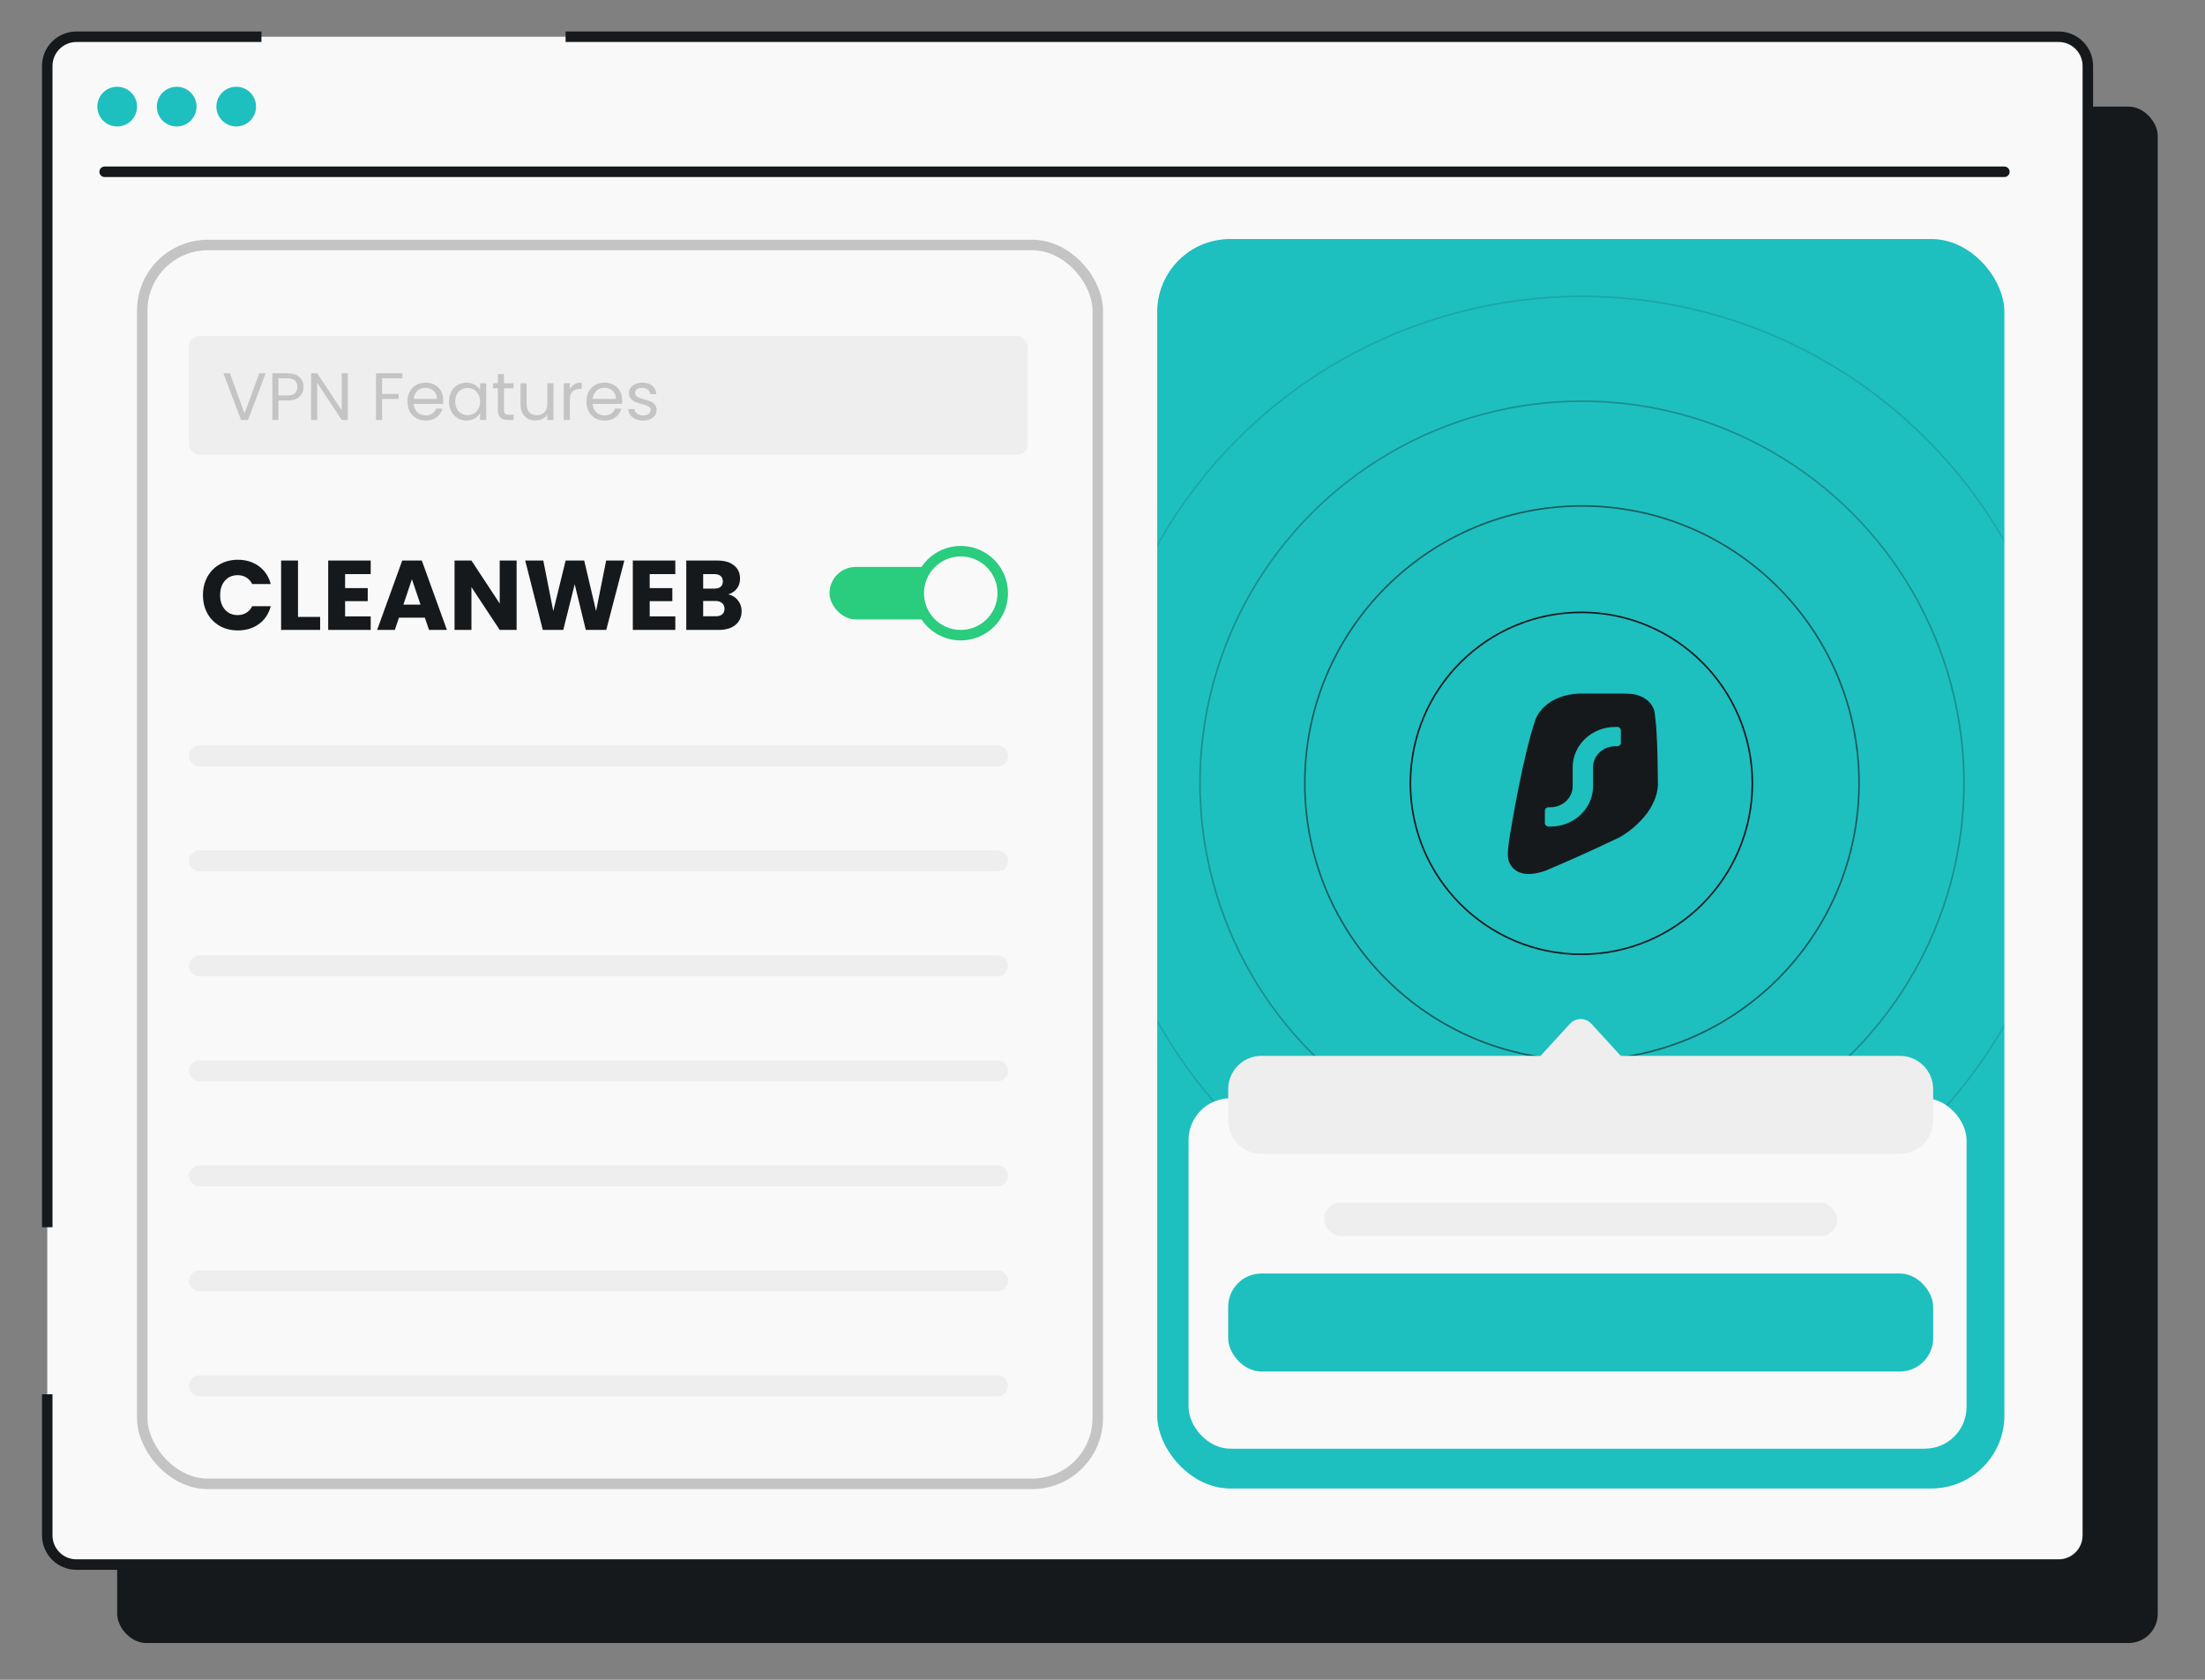 <svg width="210" height="160" viewBox="0 0 210 160" fill="none" xmlns="http://www.w3.org/2000/svg">
<rect x="0" y="0" width="210" height="160" fill="#808080" stroke="none"/>
<g clip-path="url(#clip0_5490_944)">
<rect x="11.159" y="10.154" width="194.341" height="146.346" rx="2.781" fill="#16191C"/>
<rect x="4.5" y="3.5" width="194.341" height="145.526" rx="2.781" fill="#F9F9F9"/>
<rect x="13.545" y="23.336" width="91.004" height="118" rx="6.254" stroke="#C4C4C5"/>
<path d="M9.965 16.362H190.893" stroke="#16191C" stroke-linecap="round"/>
<path d="M11.159 12.045C12.205 12.045 13.049 11.201 13.049 10.154C13.049 9.108 12.205 8.264 11.159 8.264C10.113 8.264 9.269 9.108 9.269 10.154C9.269 11.201 10.113 12.045 11.159 12.045Z" fill="#1EBFBF"/>
<path d="M16.828 12.045C17.874 12.045 18.718 11.201 18.718 10.154C18.718 9.108 17.874 8.264 16.828 8.264C15.782 8.264 14.938 9.108 14.938 10.154C14.938 11.201 15.782 12.045 16.828 12.045Z" fill="#1EBFBF"/>
<path d="M22.497 12.045C23.543 12.045 24.387 11.201 24.387 10.154C24.387 9.108 23.543 8.264 22.497 8.264C21.451 8.264 20.607 9.108 20.607 10.154C20.607 11.201 21.485 12.045 22.497 12.045Z" fill="#1EBFBF"/>
<path d="M24.9 3.5H7.281C5.745 3.5 4.5 4.745 4.5 6.281V116.894M53.867 3.5H196.06C197.596 3.5 198.841 4.745 198.841 6.281V146.245C198.841 147.781 197.596 149.026 196.06 149.026H7.281C5.745 149.026 4.5 147.781 4.5 146.245V132.802" stroke="#16191C"/>
<rect x="18" y="32" width="79.883" height="11.324" rx="1" fill="#EEEEEE"/>
<path d="M25.301 35.556L23.624 40H22.954L21.277 35.556H21.896L23.292 39.388L24.689 35.556H25.301ZM28.908 36.856C28.908 37.226 28.781 37.535 28.526 37.781C28.275 38.023 27.89 38.145 27.372 38.145H26.517V40H25.937V35.556H27.372C27.873 35.556 28.254 35.677 28.513 35.919C28.777 36.161 28.908 36.474 28.908 36.856ZM27.372 37.666C27.695 37.666 27.933 37.596 28.086 37.456C28.239 37.316 28.315 37.116 28.315 36.856C28.315 36.308 28.001 36.034 27.372 36.034H26.517V37.666H27.372ZM33.124 40H32.544L30.21 36.461V40H29.63V35.549H30.21L32.544 39.082V35.549H33.124V40ZM38.325 35.556V36.028H36.393V37.526H37.962V37.998H36.393V40H35.813V35.556H38.325ZM42.214 38.119C42.214 38.23 42.208 38.346 42.195 38.47H39.402C39.423 38.814 39.54 39.084 39.753 39.279C39.969 39.471 40.231 39.566 40.537 39.566C40.788 39.566 40.996 39.509 41.162 39.394C41.332 39.275 41.451 39.118 41.519 38.922H42.144C42.05 39.258 41.863 39.532 41.583 39.745C41.302 39.953 40.953 40.057 40.537 40.057C40.205 40.057 39.908 39.983 39.644 39.834C39.385 39.685 39.181 39.475 39.032 39.203C38.883 38.927 38.809 38.608 38.809 38.246C38.809 37.885 38.881 37.569 39.026 37.297C39.17 37.024 39.372 36.816 39.632 36.672C39.895 36.523 40.197 36.448 40.537 36.448C40.868 36.448 41.162 36.521 41.417 36.665C41.672 36.81 41.867 37.01 42.004 37.265C42.144 37.515 42.214 37.8 42.214 38.119ZM41.614 37.998C41.614 37.777 41.566 37.588 41.468 37.43C41.37 37.269 41.236 37.148 41.066 37.067C40.9 36.982 40.715 36.939 40.511 36.939C40.218 36.939 39.967 37.033 39.759 37.22C39.555 37.407 39.438 37.666 39.408 37.998H41.614ZM42.763 38.24C42.763 37.883 42.835 37.571 42.98 37.303C43.124 37.031 43.322 36.82 43.573 36.672C43.828 36.523 44.111 36.448 44.421 36.448C44.727 36.448 44.992 36.514 45.218 36.646C45.443 36.778 45.611 36.944 45.722 37.143V36.506H46.308V40H45.722V39.35C45.607 39.554 45.435 39.724 45.205 39.86C44.98 39.992 44.716 40.057 44.414 40.057C44.104 40.057 43.824 39.981 43.573 39.828C43.322 39.675 43.124 39.46 42.98 39.184C42.835 38.907 42.763 38.593 42.763 38.24ZM45.722 38.246C45.722 37.983 45.668 37.753 45.562 37.558C45.456 37.362 45.311 37.214 45.129 37.112C44.95 37.005 44.752 36.952 44.536 36.952C44.319 36.952 44.121 37.003 43.943 37.105C43.764 37.207 43.622 37.356 43.515 37.551C43.409 37.747 43.356 37.977 43.356 38.24C43.356 38.508 43.409 38.742 43.515 38.941C43.622 39.137 43.764 39.288 43.943 39.394C44.121 39.496 44.319 39.547 44.536 39.547C44.752 39.547 44.95 39.496 45.129 39.394C45.311 39.288 45.456 39.137 45.562 38.941C45.668 38.742 45.722 38.51 45.722 38.246ZM47.996 36.984V39.044C47.996 39.214 48.033 39.335 48.105 39.407C48.177 39.475 48.303 39.509 48.481 39.509H48.908V40H48.385C48.062 40 47.82 39.926 47.658 39.777C47.497 39.628 47.416 39.384 47.416 39.044V36.984H46.964V36.506H47.416V35.626H47.996V36.506H48.908V36.984H47.996ZM52.71 36.506V40H52.13V39.483C52.019 39.662 51.864 39.802 51.664 39.904C51.469 40.002 51.252 40.051 51.014 40.051C50.742 40.051 50.498 39.996 50.281 39.885C50.064 39.77 49.892 39.6 49.764 39.375C49.641 39.15 49.579 38.876 49.579 38.553V36.506H50.153V38.476C50.153 38.82 50.24 39.086 50.415 39.273C50.589 39.456 50.827 39.547 51.129 39.547C51.439 39.547 51.684 39.452 51.862 39.26C52.041 39.069 52.13 38.791 52.13 38.425V36.506H52.71ZM54.27 37.073C54.372 36.873 54.517 36.718 54.704 36.608C54.895 36.497 55.127 36.442 55.399 36.442V37.041H55.246C54.595 37.041 54.27 37.394 54.27 38.1V40H53.69V36.506H54.27V37.073ZM59.257 38.119C59.257 38.23 59.25 38.346 59.237 38.47H56.445C56.466 38.814 56.583 39.084 56.795 39.279C57.012 39.471 57.274 39.566 57.58 39.566C57.831 39.566 58.039 39.509 58.205 39.394C58.375 39.275 58.494 39.118 58.562 38.922H59.187C59.093 39.258 58.906 39.532 58.625 39.745C58.345 39.953 57.996 40.057 57.58 40.057C57.248 40.057 56.951 39.983 56.687 39.834C56.428 39.685 56.224 39.475 56.075 39.203C55.926 38.927 55.852 38.608 55.852 38.246C55.852 37.885 55.924 37.569 56.069 37.297C56.213 37.024 56.415 36.816 56.674 36.672C56.938 36.523 57.24 36.448 57.58 36.448C57.911 36.448 58.205 36.521 58.46 36.665C58.715 36.81 58.91 37.01 59.046 37.265C59.187 37.515 59.257 37.8 59.257 38.119ZM58.657 37.998C58.657 37.777 58.608 37.588 58.511 37.43C58.413 37.269 58.279 37.148 58.109 37.067C57.943 36.982 57.758 36.939 57.554 36.939C57.261 36.939 57.01 37.033 56.802 37.22C56.598 37.407 56.481 37.666 56.451 37.998H58.657ZM61.26 40.057C60.992 40.057 60.752 40.013 60.539 39.923C60.327 39.83 60.158 39.702 60.035 39.541C59.912 39.375 59.844 39.186 59.831 38.973H60.431C60.448 39.148 60.528 39.29 60.673 39.401C60.822 39.511 61.015 39.566 61.253 39.566C61.474 39.566 61.648 39.517 61.776 39.42C61.904 39.322 61.967 39.199 61.967 39.05C61.967 38.897 61.899 38.784 61.763 38.712C61.627 38.636 61.417 38.561 61.132 38.489C60.873 38.421 60.66 38.353 60.494 38.285C60.333 38.212 60.193 38.108 60.074 37.972C59.959 37.832 59.901 37.649 59.901 37.424C59.901 37.245 59.955 37.082 60.061 36.933C60.167 36.784 60.318 36.667 60.514 36.582C60.709 36.493 60.932 36.448 61.183 36.448C61.57 36.448 61.882 36.546 62.12 36.742C62.358 36.937 62.486 37.205 62.503 37.545H61.923C61.91 37.362 61.836 37.216 61.7 37.105C61.568 36.995 61.389 36.939 61.164 36.939C60.956 36.939 60.79 36.984 60.666 37.073C60.543 37.163 60.482 37.279 60.482 37.424C60.482 37.539 60.518 37.634 60.59 37.711C60.666 37.783 60.76 37.843 60.871 37.889C60.985 37.932 61.143 37.981 61.342 38.036C61.593 38.104 61.797 38.172 61.955 38.24C62.112 38.304 62.246 38.402 62.356 38.533C62.471 38.665 62.531 38.837 62.535 39.05C62.535 39.241 62.482 39.413 62.375 39.566C62.269 39.719 62.118 39.841 61.923 39.93C61.731 40.015 61.51 40.057 61.26 40.057Z" fill="#C4C4C5"/>
<g clip-path="url(#clip1_5490_944)">
<rect x="110.215" y="22.77" width="80.677" height="119" rx="6.953" fill="#1EBFBF"/>
<mask id="mask0_5490_944" style="mask-type:alpha" maskUnits="userSpaceOnUse" x="110" y="22" width="81" height="121">
<rect x="110.059" y="22.77" width="80.809" height="119.547" fill="#D9D9D9"/>
</mask>
<g mask="url(#mask0_5490_944)">
<rect x="110.059" y="22.77" width="80.809" height="119.547" rx="2.901" fill="#1EBFBF"/>
<path d="M154.463 66.062C154.918 66.073 155.348 66.082 155.694 66.14C156.42 66.315 157.104 66.689 157.459 67.439C157.459 67.439 157.539 67.572 157.597 67.957C157.655 68.341 157.744 69.407 157.744 69.407C157.865 71.178 157.879 73.02 157.898 74.755C157.867 75.435 157.667 76.073 157.363 76.656C156.622 78.083 155.263 79.182 154.242 79.754C151.713 80.972 149.268 82.057 147.198 82.93C145.007 83.707 144.013 82.928 143.683 82.002C143.616 81.75 143.593 81.49 143.603 81.251C143.603 81.251 143.623 80.677 143.775 79.733C143.926 78.79 145.044 71.999 146.243 68.517C146.546 67.713 147.675 66.202 150.361 66.062H154.463Z" fill="#16191C"/>
<path d="M154.015 69.24C154.21 69.24 154.368 69.39 154.368 69.575V70.745C154.368 70.93 154.21 71.08 154.015 71.08H153.838C152.669 71.08 151.72 71.978 151.72 73.087V74.885C151.72 77.01 149.903 78.732 147.661 78.732H147.484C147.289 78.732 147.131 78.582 147.131 78.398L147.131 77.227C147.131 77.042 147.289 76.892 147.484 76.892H147.661C148.83 76.892 149.779 75.994 149.779 74.885V73.087C149.779 70.962 151.596 69.24 153.838 69.24L154.015 69.24Z" fill="#1EBFBF"/>
<circle opacity="0.3" cx="150.665" cy="74.592" r="36.381" stroke="#16191C" stroke-width="0.151"/>
<circle opacity="0.15" cx="150.672" cy="74.598" r="46.369" stroke="#16191C" stroke-width="0.151"/>
<circle opacity="0.6" cx="150.659" cy="74.585" r="26.393" stroke="#16191C" stroke-width="0.151"/>
<circle cx="150.608" cy="74.612" r="16.284" stroke="#16191C" stroke-width="0.151"/>
</g>
<rect x="113.195" y="104.614" width="74.097" height="33.373" rx="3.973" fill="#F9F9F9"/>
<rect x="116.969" y="121.301" width="67.144" height="9.337" rx="3.178" fill="#1EBFBF"/>
<path fill-rule="evenodd" clip-rule="evenodd" d="M151.567 97.518C151.016 96.915 150.067 96.915 149.515 97.518L146.724 100.568H120.148C118.392 100.568 116.969 101.991 116.969 103.747V106.726C116.969 108.482 118.392 109.905 120.148 109.905H180.935C182.69 109.905 184.113 108.482 184.113 106.726V103.747C184.113 101.991 182.69 100.568 180.935 100.568H154.358L151.567 97.518Z" fill="#EEEEEE"/>
<rect x="126.107" y="114.547" width="48.868" height="3.178" rx="1.589" fill="#EEEEEE"/>
</g>
<path d="M19 72H95" stroke="#EEEEEE" stroke-width="2" stroke-linecap="round"/>
<path d="M19 82H95" stroke="#EEEEEE" stroke-width="2" stroke-linecap="round"/>
<path d="M19 92H95" stroke="#EEEEEE" stroke-width="2" stroke-linecap="round"/>
<path d="M19 102H95" stroke="#EEEEEE" stroke-width="2" stroke-linecap="round"/>
<path d="M19 112H95" stroke="#EEEEEE" stroke-width="2" stroke-linecap="round"/>
<path d="M19 122H95" stroke="#EEEEEE" stroke-width="2" stroke-linecap="round"/>
<path d="M19 132H95" stroke="#EEEEEE" stroke-width="2" stroke-linecap="round"/>
<rect x="79" y="54" width="15" height="5" rx="2.5" fill="#2ACC7E"/>
<circle cx="91.5" cy="56.5" r="4" fill="#F9F9F9" stroke="#2ACC7E"/>
<path d="M19.33 56.687C19.33 56.034 19.471 55.454 19.753 54.946C20.035 54.431 20.428 54.032 20.93 53.75C21.438 53.461 22.012 53.317 22.652 53.317C23.437 53.317 24.108 53.524 24.666 53.938C25.225 54.352 25.598 54.917 25.787 55.633H24.017C23.885 55.356 23.697 55.146 23.452 55.002C23.214 54.858 22.941 54.785 22.633 54.785C22.138 54.785 21.736 54.958 21.429 55.303C21.121 55.648 20.967 56.109 20.967 56.687C20.967 57.264 21.121 57.725 21.429 58.07C21.736 58.416 22.138 58.588 22.633 58.588C22.941 58.588 23.214 58.516 23.452 58.372C23.697 58.227 23.885 58.017 24.017 57.741H25.787C25.598 58.456 25.225 59.021 24.666 59.435C24.108 59.843 23.437 60.047 22.652 60.047C22.012 60.047 21.438 59.906 20.93 59.623C20.428 59.335 20.035 58.936 19.753 58.428C19.471 57.92 19.33 57.339 19.33 56.687ZM28.382 58.758H30.49V60H26.772V53.392H28.382V58.758ZM32.867 54.682V56.019H35.023V57.261H32.867V58.711H35.305V60H31.258V53.392H35.305V54.682H32.867ZM40.464 58.833H37.998L37.602 60H35.917L38.308 53.392H40.172L42.563 60H40.859L40.464 58.833ZM40.049 57.59L39.23 55.171L38.421 57.59H40.049ZM49.201 60H47.592L44.9 55.924V60H43.29V53.392H44.9L47.592 57.487V53.392H49.201V60ZM59.461 53.392L57.738 60H55.79L54.735 55.651L53.644 60H51.695L50.02 53.392H51.742L52.693 58.202L53.87 53.392H55.639L56.769 58.202L57.729 53.392H59.461ZM61.877 54.682V56.019H64.033V57.261H61.877V58.711H64.315V60H60.268V53.392H64.315V54.682H61.877ZM69.36 56.611C69.743 56.693 70.051 56.884 70.283 57.186C70.515 57.481 70.631 57.819 70.631 58.202C70.631 58.754 70.436 59.194 70.047 59.52C69.665 59.84 69.128 60 68.438 60H65.36V53.392H68.334C69.006 53.392 69.53 53.546 69.906 53.854C70.289 54.161 70.481 54.578 70.481 55.105C70.481 55.495 70.377 55.818 70.17 56.075C69.969 56.332 69.699 56.511 69.36 56.611ZM66.97 56.066H68.024C68.287 56.066 68.488 56.009 68.626 55.896C68.77 55.777 68.843 55.604 68.843 55.378C68.843 55.153 68.77 54.98 68.626 54.861C68.488 54.742 68.287 54.682 68.024 54.682H66.97V56.066ZM68.156 58.701C68.425 58.701 68.632 58.642 68.777 58.522C68.927 58.397 69.003 58.218 69.003 57.986C69.003 57.754 68.924 57.572 68.767 57.44C68.617 57.308 68.407 57.242 68.137 57.242H66.97V58.701H68.156Z" fill="#16191C"/>
</g>
<defs>
<clipPath id="clip0_5490_944">
<rect width="160" height="210" fill="white" transform="translate(0 160) rotate(-90)"/>
</clipPath>
<clipPath id="clip1_5490_944">
<rect x="110.215" y="22.77" width="80.677" height="119" rx="6.953" fill="white"/>
</clipPath>
</defs>
</svg>